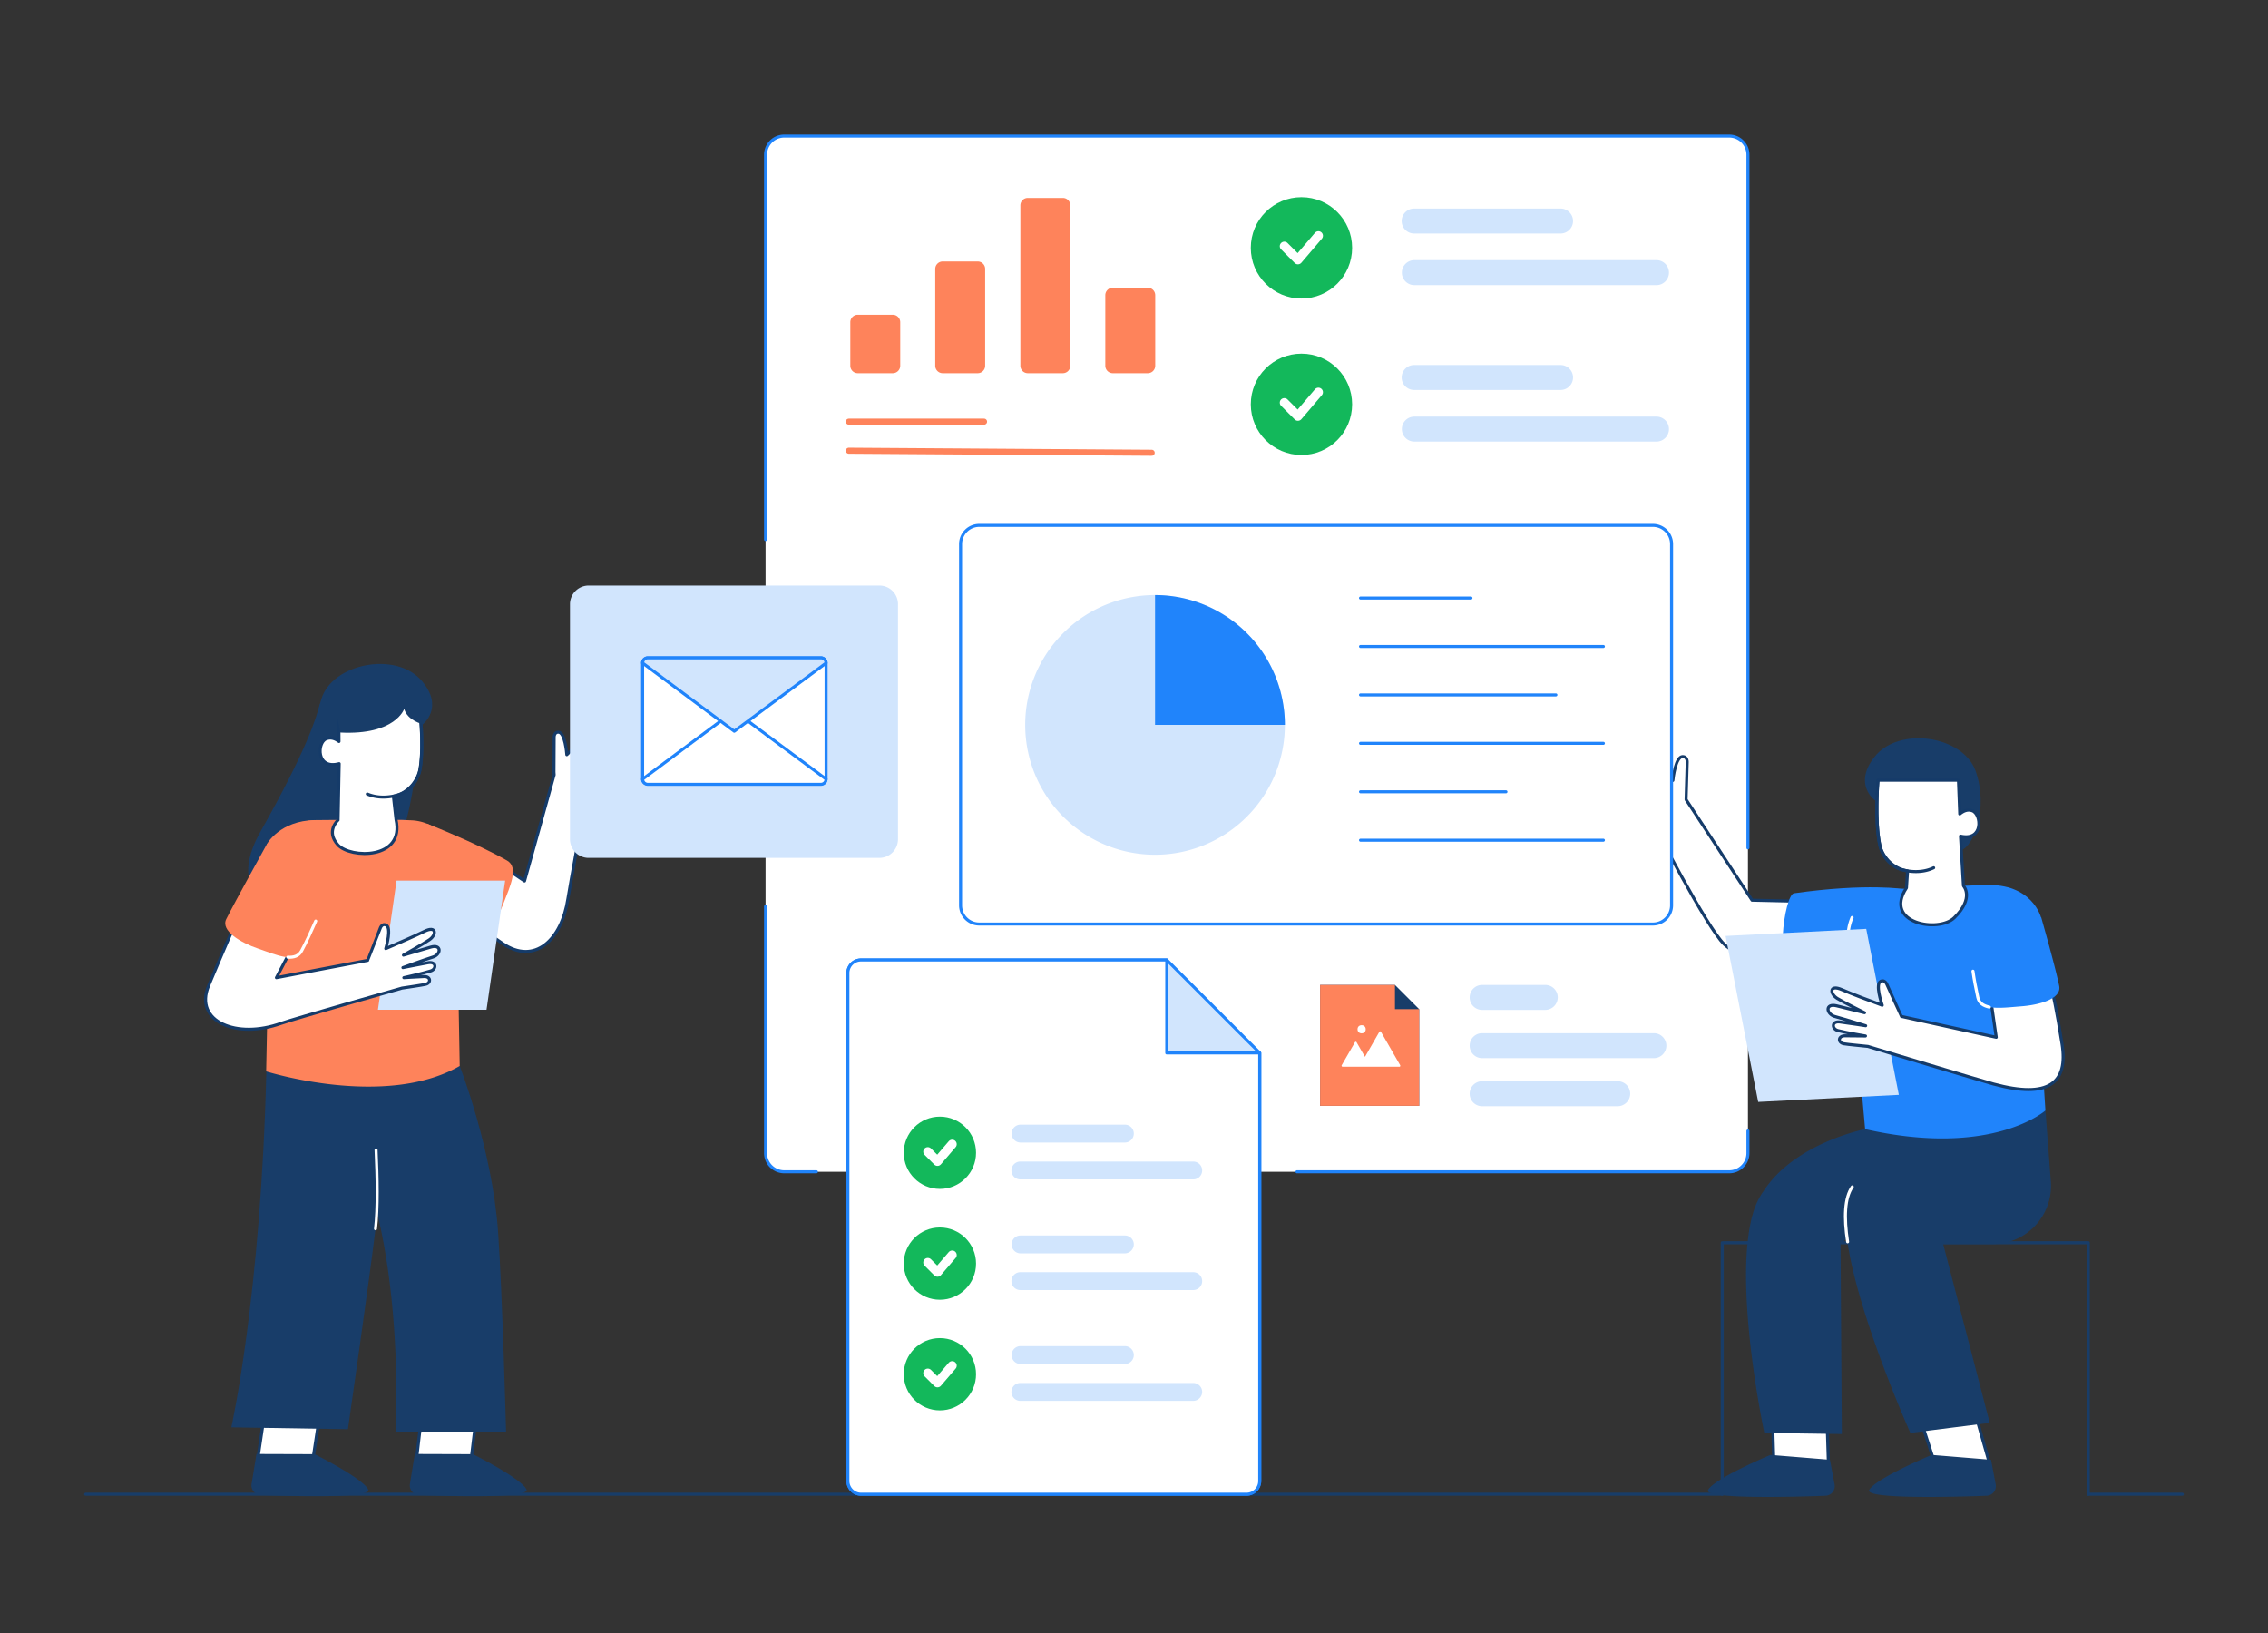 <?xml version="1.0" encoding="utf-8"?>
<svg xmlns="http://www.w3.org/2000/svg" data-name="Layer 1" id="Layer_1" viewBox="0 0 1500 1080">
  <rect x="0" y="0" width="1500" height="1080" fill="#333333" stroke="none"/>
  <defs>
    <style>.cls-1,.cls-11,.cls-12,.cls-4,.cls-6,.cls-9{fill:none;}.cls-1{stroke:#183d69;}.cls-1,.cls-11,.cls-12,.cls-14,.cls-15,.cls-2,.cls-4,.cls-6,.cls-9{stroke-linecap:round;stroke-linejoin:round;}.cls-1,.cls-14,.cls-15,.cls-2,.cls-4,.cls-6,.cls-9{stroke-width:2px;}.cls-14,.cls-2,.cls-8{fill:#fff;}.cls-2,.cls-6{stroke:#153b69;}.cls-3{fill:#183d69;}.cls-11,.cls-4{stroke:#fff;}.cls-5{fill:#fe835b;}.cls-15,.cls-7{fill:#d1e5fd;}.cls-14,.cls-15,.cls-9{stroke:#2084fb;}.cls-10{fill:#13b85b;}.cls-11{stroke-width:6px;}.cls-12{stroke:#fe835b;stroke-width:4px;}.cls-13{fill:#2084fb;}</style>
  </defs>
  <line class="cls-1" x1="1443.339" x2="1381.126" y1="988.212" y2="988.212"/>
  <line class="cls-1" x1="1139.049" x2="56.661" y1="988.212" y2="988.212"/>
  <polyline class="cls-1" points="1381.126 988.212 1381.126 821.899 1139.049 821.899 1139.049 988.212"/>
  <polygon class="cls-2" points="315.985 928.709 311.304 967.638 275.208 967.392 279.766 928.462 315.985 928.709"/>
  <path class="cls-3" d="M274.346,961.602l38.437.123s31.168,15.522,35.357,23.161c3.326,6.16-49.647,4.681-70.96,3.819a6.311,6.311,0,0,1-6.037-7.515Z"/>
  <path class="cls-3" d="M304.035,704.988s21.559,55.191,25.378,109.643c2.833,39.792,5.297,132.188,5.297,132.188H261.657s8.131-143.768-40.285-212.264C184.906,682.689,304.035,704.988,304.035,704.988Z"/>
  <polygon class="cls-2" points="212.502 928.709 206.589 967.638 170.123 967.392 175.913 928.462 212.502 928.709"/>
  <path class="cls-3" d="M169.63,961.602l38.437.123s31.168,15.522,35.357,23.161c3.326,6.16-49.647,4.681-70.96,3.819a6.311,6.311,0,0,1-6.037-7.515Z"/>
  <path class="cls-3" d="M245.888,719.771s6.037,62.829,2.464,92.889C244.779,842.965,230.119,945.217,230.119,945.217l-77.12-1.232s19.588-87.099,23.161-235.425C176.406,693.161,219.401,685.646,245.888,719.771Z"/>
  <path class="cls-4" d="M248.721,760.548c.862,18.233,1.232,38.56-.37,52.111"/>
  <path class="cls-3" d="M274.715,509.108s-8.008,102.375-66.895,95.229,37.574-97.077,37.574-97.077Z"/>
  <path class="cls-3" d="M209.052,609.019s-67.88-3.942-36.712-59.133,36.835-75.518,38.929-83.403,37.082-5.913,33.632,28.581S245.148,617.027,209.052,609.019Z"/>
  <path class="cls-5" d="M301.695,573.292l2.341,131.695c-49.401,28.458-127.999,3.573-127.999,3.573l2.71-135.391a30.81,30.81,0,0,1,30.799-30.799l14.167-.123h42.133l5.544.246A30.867,30.867,0,0,1,301.695,573.292Z"/>
  <path class="cls-3" d="M279.643,479.049s14.414-11.211-.739-28.828c-17.124-19.834-59.257-11.457-66.402,12.196-7.638,24.885,3.573,49.894,11.95,52.111Z"/>
  <path class="cls-2" d="M277.302,465.62l-53.22,2.464.123,22.298c-2.217-1.725-5.297-3.08-8.5-1.725-6.037,2.464-6.652,20.573,8.624,16.385l-.739,37.328s-8.377,7.269-.123,16.385,44.35,9.856,38.437-16.754l-1.725-15.399c10.595-2.094,16.508-11.334,17.617-18.11C280.629,491.984,277.302,465.62,277.302,465.62Z"/>
  <path class="cls-6" d="M277.302,465.62s3.326,26.24.616,42.748a22.42,22.42,0,0,1-11.827,16.385s-11.703,5.174-23.161.37"/>
  <path class="cls-3" d="M267.324,468.823s-5.667,17.494-42.256,15.646l-3.819-19.834,49.155-3.573,12.443,1.478-3.08,16.385C279.643,479.049,269.418,476.585,267.324,468.823Z"/>
  <path class="cls-2" d="M405.548,507.507c-5.174,2.217-12.319,5.544-12.319,5.544s10.595-7.022,15.276-10.718c3.449-2.71,1.355-7.638-3.696-4.558-7.022,4.435-14.537,9.116-14.537,9.116s11.211-9.856,16.385-14.044c4.435-3.573,2.341-10.595-3.942-5.667s-15.153,11.703-15.153,11.703,10.102-12.196,12.689-16.015c3.326-4.928.862-10.718-5.174-4.065-4.435,4.928-14.907,15.153-20.204,20.327-.123-1.478-1.232-14.783-5.544-14.907-2.833-.123-2.833,3.203-2.833,3.203l-.123,23.161c0,.616.123,1.232.123,1.848l-19.588,70.221L326.211,568.857,304.898,604.214s8.131,6.529,27.226,19.588c21.682,14.907,39.422-2.587,43.488-29.444,1.232-8.5,11.211-61.228,12.319-69.482,5.051-2.833,18.11-11.211,20.573-12.689C411.831,509.97,409.983,505.659,405.548,507.507Z"/>
  <path class="cls-5" d="M282.353,544.711s32.154,12.566,52.974,24.393c8.008,4.558,2.094,16.878-2.464,28.704-4.435,11.457-12.566,24.516-20.204,20.45-11.088-5.913-61.351-35.85-61.351-35.85Z"/>
  <line class="cls-4" x1="301.695" x2="301.695" y1="627.252" y2="596.946"/>
  <polygon class="cls-7" points="334.095 582.409 262.273 582.409 249.953 667.783 321.776 667.783 334.095 582.409"/>
  <path class="cls-2" d="M284.817,626.389c-7.515,2.217-17.986,5.297-17.986,5.297s13.551-7.638,17.247-10.225c4.805-3.326,4.558-9.486-3.326-5.544-5.913,2.957-19.095,8.624-25.624,11.457.37-1.355,4.065-13.921.123-15.646-2.587-1.109-3.696,1.971-3.696,1.971s-8.377,21.313-8.377,21.436L182.812,646.593l12.812-24.393-39.545-12.566s-8.008,18.11-18.11,42.256c-9.856,23.9,18.726,35.48,48.046,24.885,7.884-2.833,79.83-23.284,79.83-23.284,5.667-.862,12.566-1.848,15.399-2.464,4.065-.739,3.819-5.421-.862-5.174-5.544.246-13.305.739-13.305.739s12.196-2.71,17.74-4.435c4.065-1.232,3.942-6.529-1.848-5.421-8.008,1.478-16.508,3.203-16.508,3.203s13.675-5.051,19.958-7.022C291.839,631.194,292.209,624.172,284.817,626.389Z"/>
  <path class="cls-5" d="M222.234,575.264s-11.457,32.523-22.668,53.713c-4.312,8.131-16.754,2.587-28.828-1.602-11.58-3.942-25.008-11.827-21.066-19.588,5.667-11.334,26.98-49.771,26.98-49.771Z"/>
  <path class="cls-4" d="M208.806,609.142c-2.957,6.776-6.16,13.798-9.363,19.711-1.848,3.449-5.051,4.435-9.116,4.189"/>
  <path class="cls-5" d="M175.667,566.517l.986-8.5s8.5-15.276,31.538-15.646l.616,21.559Z"/>
  <path class="cls-8" d="M1143.73,774.962H518.641a12.356,12.356,0,0,1-12.319-12.319V102.319A12.356,12.356,0,0,1,518.641,90h625.089a12.356,12.356,0,0,1,12.319,12.319V762.643A12.277,12.277,0,0,1,1143.73,774.962Z"/>
  <path class="cls-9" d="M539.953,774.962H518.641a12.356,12.356,0,0,1-12.319-12.319V599.533"/>
  <path class="cls-9" d="M1156.049,747.982v14.66a12.356,12.356,0,0,1-12.319,12.319H857.795"/>
  <path class="cls-9" d="M506.321,356.84V102.319A12.356,12.356,0,0,1,518.641,90h625.089a12.356,12.356,0,0,1,12.319,12.319V560.727"/>
  <circle class="cls-10" cx="860.752" cy="163.917" r="33.509"/>
  <polyline class="cls-11" points="849.418 162.808 858.411 171.801 871.963 155.909"/>
  <path class="cls-7" d="M1032.116,154.431H935.285a8.255,8.255,0,0,1-8.254-8.254h0a8.255,8.255,0,0,1,8.254-8.254h96.831a8.255,8.255,0,0,1,8.254,8.254h0A8.255,8.255,0,0,1,1032.116,154.431Z"/>
  <path class="cls-7" d="M1095.561,188.556h-160.153a8.255,8.255,0,0,1-8.254-8.254h0a8.255,8.255,0,0,1,8.254-8.254h160.153a8.255,8.255,0,0,1,8.254,8.254h0A8.255,8.255,0,0,1,1095.561,188.556Z"/>
  <circle class="cls-10" cx="860.752" cy="267.4" r="33.509"/>
  <polyline class="cls-11" points="849.418 266.291 858.411 275.285 871.963 259.393"/>
  <path class="cls-7" d="M1032.116,257.914H935.285a8.255,8.255,0,0,1-8.254-8.254h0a8.255,8.255,0,0,1,8.254-8.254h96.831a8.255,8.255,0,0,1,8.254,8.254h0A8.255,8.255,0,0,1,1032.116,257.914Z"/>
  <path class="cls-7" d="M1095.561,292.039h-160.153a8.255,8.255,0,0,1-8.254-8.254h0a8.255,8.255,0,0,1,8.254-8.254h160.153a8.255,8.255,0,0,1,8.254,8.254h0A8.255,8.255,0,0,1,1095.561,292.039Z"/>
  <path class="cls-5" d="M590.463,246.827H567.302a4.942,4.942,0,0,1-4.928-4.928V213.071a4.942,4.942,0,0,1,4.928-4.928H590.463a4.942,4.942,0,0,1,4.928,4.928V241.899A4.942,4.942,0,0,1,590.463,246.827Z"/>
  <path class="cls-5" d="M646.64,246.827H623.479a4.942,4.942,0,0,1-4.928-4.928V177.838A4.942,4.942,0,0,1,623.479,172.91h23.161a4.942,4.942,0,0,1,4.928,4.928V241.899A4.942,4.942,0,0,1,646.64,246.827Z"/>
  <path class="cls-5" d="M702.94,246.827H679.779a4.942,4.942,0,0,1-4.928-4.928V135.828a4.942,4.942,0,0,1,4.928-4.928h23.161a4.942,4.942,0,0,1,4.928,4.928V241.899A4.942,4.942,0,0,1,702.94,246.827Z"/>
  <path class="cls-5" d="M759.116,246.827H735.956a4.942,4.942,0,0,1-4.928-4.928V195.208a4.942,4.942,0,0,1,4.928-4.928H759.116a4.942,4.942,0,0,1,4.928,4.928V241.899A4.942,4.942,0,0,1,759.116,246.827Z"/>
  <line class="cls-12" x1="561.389" x2="650.828" y1="278.857" y2="278.857"/>
  <line class="cls-12" x1="561.389" x2="761.703" y1="298.076" y2="299.431"/>
  <polygon class="cls-3" points="625.327 731.228 559.664 731.228 559.664 651.151 609.189 651.151 625.327 667.29 625.327 731.228"/>
  <polygon class="cls-5" points="625.327 731.228 559.664 731.228 559.664 651.151 609.189 651.151 609.189 667.29 625.327 667.29 625.327 731.228"/>
  <path class="cls-8" d="M612.638,704.372l-12.689-22.052a.601.601,0,0,0-1.109,0l-9.486,16.508-5.667-9.732a.601.601,0,0,0-1.109,0l-8.747,15.153a.673.673,0,0,0,.616.986h37.821C612.638,705.357,613.008,704.741,612.638,704.372Z"/>
  <circle class="cls-8" cx="587.26" cy="680.595" r="2.71"/>
  <polygon class="cls-3" points="938.611 731.351 873.071 731.351 873.071 651.398 922.596 651.398 938.611 667.413 938.611 731.351"/>
  <polygon class="cls-5" points="938.611 731.351 873.071 731.351 873.071 651.398 922.596 651.398 922.596 667.413 938.611 667.413 938.611 731.351"/>
  <path class="cls-8" d="M926.045,704.495l-12.689-22.052a.601.601,0,0,0-1.109,0l-9.486,16.508-5.544-9.609a.601.601,0,0,0-1.109,0L887.362,704.495a.673.673,0,0,0,.616.986h37.821A.828.828,0,0,0,926.045,704.495Z"/>
  <circle class="cls-8" cx="900.544" cy="680.718" r="2.71"/>
  <path class="cls-7" d="M743.594,682.32H675.96a8.255,8.255,0,0,1-8.254-8.254h0a8.255,8.255,0,0,1,8.254-8.254h67.634a8.255,8.255,0,0,1,8.254,8.254h0A8.255,8.255,0,0,1,743.594,682.32Z"/>
  <path class="cls-7" d="M790.777,716.445H675.96a8.255,8.255,0,0,1-8.254-8.254h0a8.255,8.255,0,0,1,8.254-8.254H790.777a8.255,8.255,0,0,1,8.254,8.254h0A8.417,8.417,0,0,1,790.777,716.445Z"/>
  <path class="cls-7" d="M1093.836,699.813H980.251a8.255,8.255,0,0,1-8.254-8.254h0a8.255,8.255,0,0,1,8.254-8.254h113.585a8.255,8.255,0,0,1,8.254,8.254h0A8.254,8.254,0,0,1,1093.836,699.813Z"/>
  <path class="cls-7" d="M1022.014,667.906h-41.763a8.255,8.255,0,0,1-8.254-8.254h0a8.255,8.255,0,0,1,8.254-8.254h41.763a8.255,8.255,0,0,1,8.254,8.254h0A8.335,8.335,0,0,1,1022.014,667.906Z"/>
  <path class="cls-7" d="M1069.936,731.598H980.251a8.255,8.255,0,0,1-8.254-8.254h0a8.255,8.255,0,0,1,8.254-8.254h89.686a8.255,8.255,0,0,1,8.254,8.254h0A8.334,8.334,0,0,1,1069.936,731.598Z"/>
  <path class="cls-2" d="M1092.358,542.617s-17.617-10.718-22.298-13.798c-3.696-2.587-1.478-7.022,3.08-4.805,5.544,2.587,13.059,6.529,13.059,6.529s-11.211-8.008-16.015-12.073c-3.573-2.957-1.109-8.254,4.189-4.805,7.392,4.928,15.276,10.225,15.276,10.225s-11.703-10.964-17.001-15.646c-4.681-4.065-2.094-11.457,4.435-5.913,6.653,5.544,15.769,13.059,15.769,13.059s-10.348-13.428-13.059-17.617c-3.45-5.421-.616-11.58,5.667-4.189,4.681,5.544,15.522,16.878,20.943,22.545.123-1.602,1.848-15.892,6.529-15.769,3.08,0,2.957,3.573,2.957,3.573l-.739,24.885,43.611,66.525,49.032,1.109-14.783,41.763s-36.342,1.355-52.604-13.675C1129.07,614.07,1092.358,542.617,1092.358,542.617Z"/>
  <path class="cls-13" d="M1259.902,588.076s-25.009-4.189-73.424,2.71c-6.283.862-14.291,54.945,2.71,56.177,28.212,2.094,60.489-5.79,60.489-5.79Z"/>
  <polygon class="cls-2" points="1268.896 934.745 1279.737 968.254 1315.833 968.008 1304.745 929.078 1268.896 934.745"/>
  <path class="cls-3" d="M1316.818,965.421l-39.299-3.203s-37.082,15.522-41.27,23.161c-3.326,6.16,56.3,4.681,77.613,3.819a6.311,6.311,0,0,0,6.037-7.515Z"/>
  <polygon class="cls-2" points="1172.188 934.745 1173.173 968.254 1209.27 968.008 1208.038 929.078 1172.188 934.745"/>
  <path class="cls-3" d="M1281.708,737.88l-48.169,8.87s-46.691,9.116-67.264,41.147a18.024,18.024,0,0,0-1.109,1.602,48.082,48.082,0,0,0-5.913,13.428c-.123.37-.246.862-.37,1.232h0a41.688,41.688,0,0,0-.986,4.189c-10.472,48.169,8.993,139.333,8.993,139.333l51.249.739-.862-125.658,64.061-54.575Z"/>
  <path class="cls-3" d="M1210.255,965.421l-39.299-3.203s-37.082,15.522-41.27,23.161c-3.326,6.16,56.3,4.681,77.613,3.819a6.311,6.311,0,0,0,6.037-7.515Z"/>
  <path class="cls-3" d="M1356.364,781.245l-3.573-46.814s-95.106-4.681-127.876,50.51c-21.066,29.69,38.56,162.74,38.56,162.74l52.481-6.653-30.799-118.267h32.523A38.543,38.543,0,0,0,1356.364,781.245Z"/>
  <polygon class="cls-2" points="1211.61 656.942 1208.777 720.51 1245.242 718.662 1244.749 666.674 1211.61 656.942"/>
  <path class="cls-13" d="M1222.328,620.846l11.211,125.905c84.142,19.095,119.252-12.319,119.252-12.319l-7.761-119.992a30.743,30.743,0,0,0-32.277-29.197l-14.167.616-42.133,2.094-5.544.493A30.99,30.99,0,0,0,1222.328,620.846Z"/>
  <path class="cls-4" d="M1224.915,606.801a31.71,31.71,0,0,0-2.587,14.044l2.834,56.793"/>
  <path class="cls-3" d="M1240.191,529.435s-14.907-10.472-.493-28.828c16.138-20.574,58.641-14.044,66.895,9.24,8.747,24.516-1.355,50.017-9.609,52.481Z"/>
  <path class="cls-2" d="M1242.039,516.007h53.22l.862,22.298c2.218-1.848,5.174-3.326,8.377-2.094,6.037,2.217,7.515,20.204-7.884,16.754l1.971,32.893s7.392,7.884-6.037,21.066c-10.348,10.225-47.184,3.819-31.661-19.711l.739-11.211c-10.718-1.602-17.001-10.595-18.479-17.247C1239.822,542.494,1242.039,516.007,1242.039,516.007Z"/>
  <path class="cls-6" d="M1242.039,516.007s-2.218,26.364,1.232,42.749a21.711,21.711,0,0,0,12.566,15.769s11.95,4.681,23.037-.616"/>
  <polygon class="cls-7" points="1141.266 618.998 1234.278 614.316 1255.837 724.083 1162.825 728.764 1141.266 618.998"/>
  <path class="cls-2" d="M1214.69,665.196c7.761,1.971,18.479,4.558,18.479,4.558s-14.167-7.022-18.11-9.486c-5.051-3.203-5.174-9.363,3.08-5.79,6.16,2.71,19.834,7.884,26.733,10.348-.493-1.355-4.805-14.044-.986-15.892,2.587-1.232,3.942,1.848,3.942,1.848s9.609,21.313,9.732,21.436l62.706,13.798-3.573-24.639,41.024-4.065s2.464,10.225,6.037,33.016c4.189,25.994-8.747,36.466-45.212,26.61-8.254-2.217-83.156-24.885-83.156-24.885-5.79-.616-12.812-1.232-15.769-1.725-4.189-.616-4.189-5.297.616-5.297,5.667,0,13.551.123,13.551.123s-12.566-2.094-18.233-3.573c-4.189-1.109-4.312-6.529,1.478-5.667,8.254,1.109,16.878,2.464,16.878,2.464s-14.167-4.435-20.573-6.16C1207.791,670.493,1206.929,663.348,1214.69,665.196Z"/>
  <path class="cls-13" d="M1302.528,617.396a232.48,232.48,0,0,0,5.667,42.256c2.094,8.993,15.522,6.899,28.212,5.913,12.196-.862,27.103-4.928,25.501-13.428-2.464-12.443-11.95-45.582-11.95-45.582Z"/>
  <path class="cls-4" d="M1304.869,642.281c.739,5.297,1.848,11.211,3.203,17.37.862,3.819,3.696,5.544,7.638,6.406"/>
  <path class="cls-13" d="M1349.835,606.678s-5.79-22.791-37.082-21.313l32.277,29.197Z"/>
  <path class="cls-4" d="M1225.038,784.941c-5.051,7.145-5.544,20.327-3.08,36.342"/>
  <path class="cls-14" d="M1093.22,611.113H647.625a12.356,12.356,0,0,1-12.319-12.319V359.796a12.356,12.356,0,0,1,12.319-12.319h445.595a12.356,12.356,0,0,1,12.319,12.319V598.794A12.356,12.356,0,0,1,1093.22,611.113Z"/>
  <line class="cls-9" x1="899.805" x2="972.859" y1="395.523" y2="395.523"/>
  <line class="cls-9" x1="899.805" x2="1060.45" y1="427.553" y2="427.553"/>
  <line class="cls-9" x1="899.805" x2="1029.036" y1="459.584" y2="459.584"/>
  <line class="cls-9" x1="899.805" x2="1060.45" y1="491.614" y2="491.614"/>
  <line class="cls-9" x1="899.805" x2="996.02" y1="523.645" y2="523.645"/>
  <line class="cls-9" x1="899.805" x2="1060.45" y1="555.676" y2="555.676"/>
  <path class="cls-7" d="M849.788,479.418a85.867,85.867,0,1,1-85.867-85.867A85.858,85.858,0,0,1,849.788,479.418Z"/>
  <path class="cls-13" d="M849.788,479.418H763.921V393.551A85.937,85.937,0,0,1,849.788,479.418Z"/>
  <path class="cls-15" d="M569.52,634.89H771.682l61.474,61.474V979.465a8.78,8.78,0,0,1-8.747,8.747H569.52a8.78,8.78,0,0,1-8.747-8.747V643.637A8.625,8.625,0,0,1,569.52,634.89Z"/>
  <path class="cls-14" d="M569.52,634.89H771.682v61.474h61.474V979.465a8.78,8.78,0,0,1-8.747,8.747H569.52a8.78,8.78,0,0,1-8.747-8.747V643.637A8.625,8.625,0,0,1,569.52,634.89Z"/>
  <circle class="cls-10" cx="621.631" cy="762.396" r="23.9"/>
  <polyline class="cls-11" points="613.624 761.657 620.03 768.063 629.762 756.729"/>
  <path class="cls-7" d="M743.963,755.62h-68.989a5.915,5.915,0,0,1-5.913-5.913h0a5.915,5.915,0,0,1,5.913-5.913h68.989a5.915,5.915,0,0,1,5.913,5.913h0A5.915,5.915,0,0,1,743.963,755.62Z"/>
  <path class="cls-7" d="M789.176,780.013H674.851a5.915,5.915,0,0,1-5.913-5.913h0a5.915,5.915,0,0,1,5.913-5.913H789.176a5.915,5.915,0,0,1,5.913,5.913h0A5.915,5.915,0,0,1,789.176,780.013Z"/>
  <circle class="cls-10" cx="621.631" cy="835.697" r="23.9"/>
  <polyline class="cls-11" points="613.624 834.958 620.03 841.364 629.762 830.03"/>
  <path class="cls-7" d="M743.963,828.921h-68.989a5.915,5.915,0,0,1-5.913-5.913h0a5.915,5.915,0,0,1,5.913-5.913h68.989a5.915,5.915,0,0,1,5.913,5.913h0A5.996,5.996,0,0,1,743.963,828.921Z"/>
  <path class="cls-7" d="M789.176,853.191H674.851a5.915,5.915,0,0,1-5.913-5.913h0a5.915,5.915,0,0,1,5.913-5.913H789.176a5.915,5.915,0,0,1,5.913,5.913h0A5.915,5.915,0,0,1,789.176,853.191Z"/>
  <circle class="cls-10" cx="621.631" cy="908.875" r="23.9"/>
  <polyline class="cls-11" points="613.624 908.135 620.03 914.542 629.762 903.208"/>
  <path class="cls-7" d="M743.963,902.099h-68.989a5.915,5.915,0,0,1-5.913-5.913h0a5.915,5.915,0,0,1,5.913-5.913h68.989a5.915,5.915,0,0,1,5.913,5.913h0A5.915,5.915,0,0,1,743.963,902.099Z"/>
  <path class="cls-7" d="M789.176,926.491H674.851a5.915,5.915,0,0,1-5.913-5.913h0a5.915,5.915,0,0,1,5.913-5.913H789.176a5.915,5.915,0,0,1,5.913,5.913h0A5.996,5.996,0,0,1,789.176,926.491Z"/>
  <path class="cls-7" d="M581.593,387.269H389.286a12.356,12.356,0,0,0-12.319,12.319V555.06a12.356,12.356,0,0,0,12.319,12.319H581.593a12.356,12.356,0,0,0,12.319-12.319V399.588A12.277,12.277,0,0,0,581.593,387.269Z"/>
  <path class="cls-14" d="M542.91,518.471H428.462a3.443,3.443,0,0,1-3.449-3.449V438.518a3.443,3.443,0,0,1,3.449-3.449H542.91a3.443,3.443,0,0,1,3.449,3.449v76.504A3.524,3.524,0,0,1,542.91,518.471Z"/>
  <path class="cls-14" d="M485.624,470.179l-60.612,45.089a3.443,3.443,0,0,0,3.449,3.449H542.91a3.443,3.443,0,0,0,3.449-3.449Z"/>
  <path class="cls-15" d="M485.624,483.607l-60.612-45.089a3.443,3.443,0,0,1,3.449-3.449H542.91a3.443,3.443,0,0,1,3.449,3.449Z"/>
</svg>